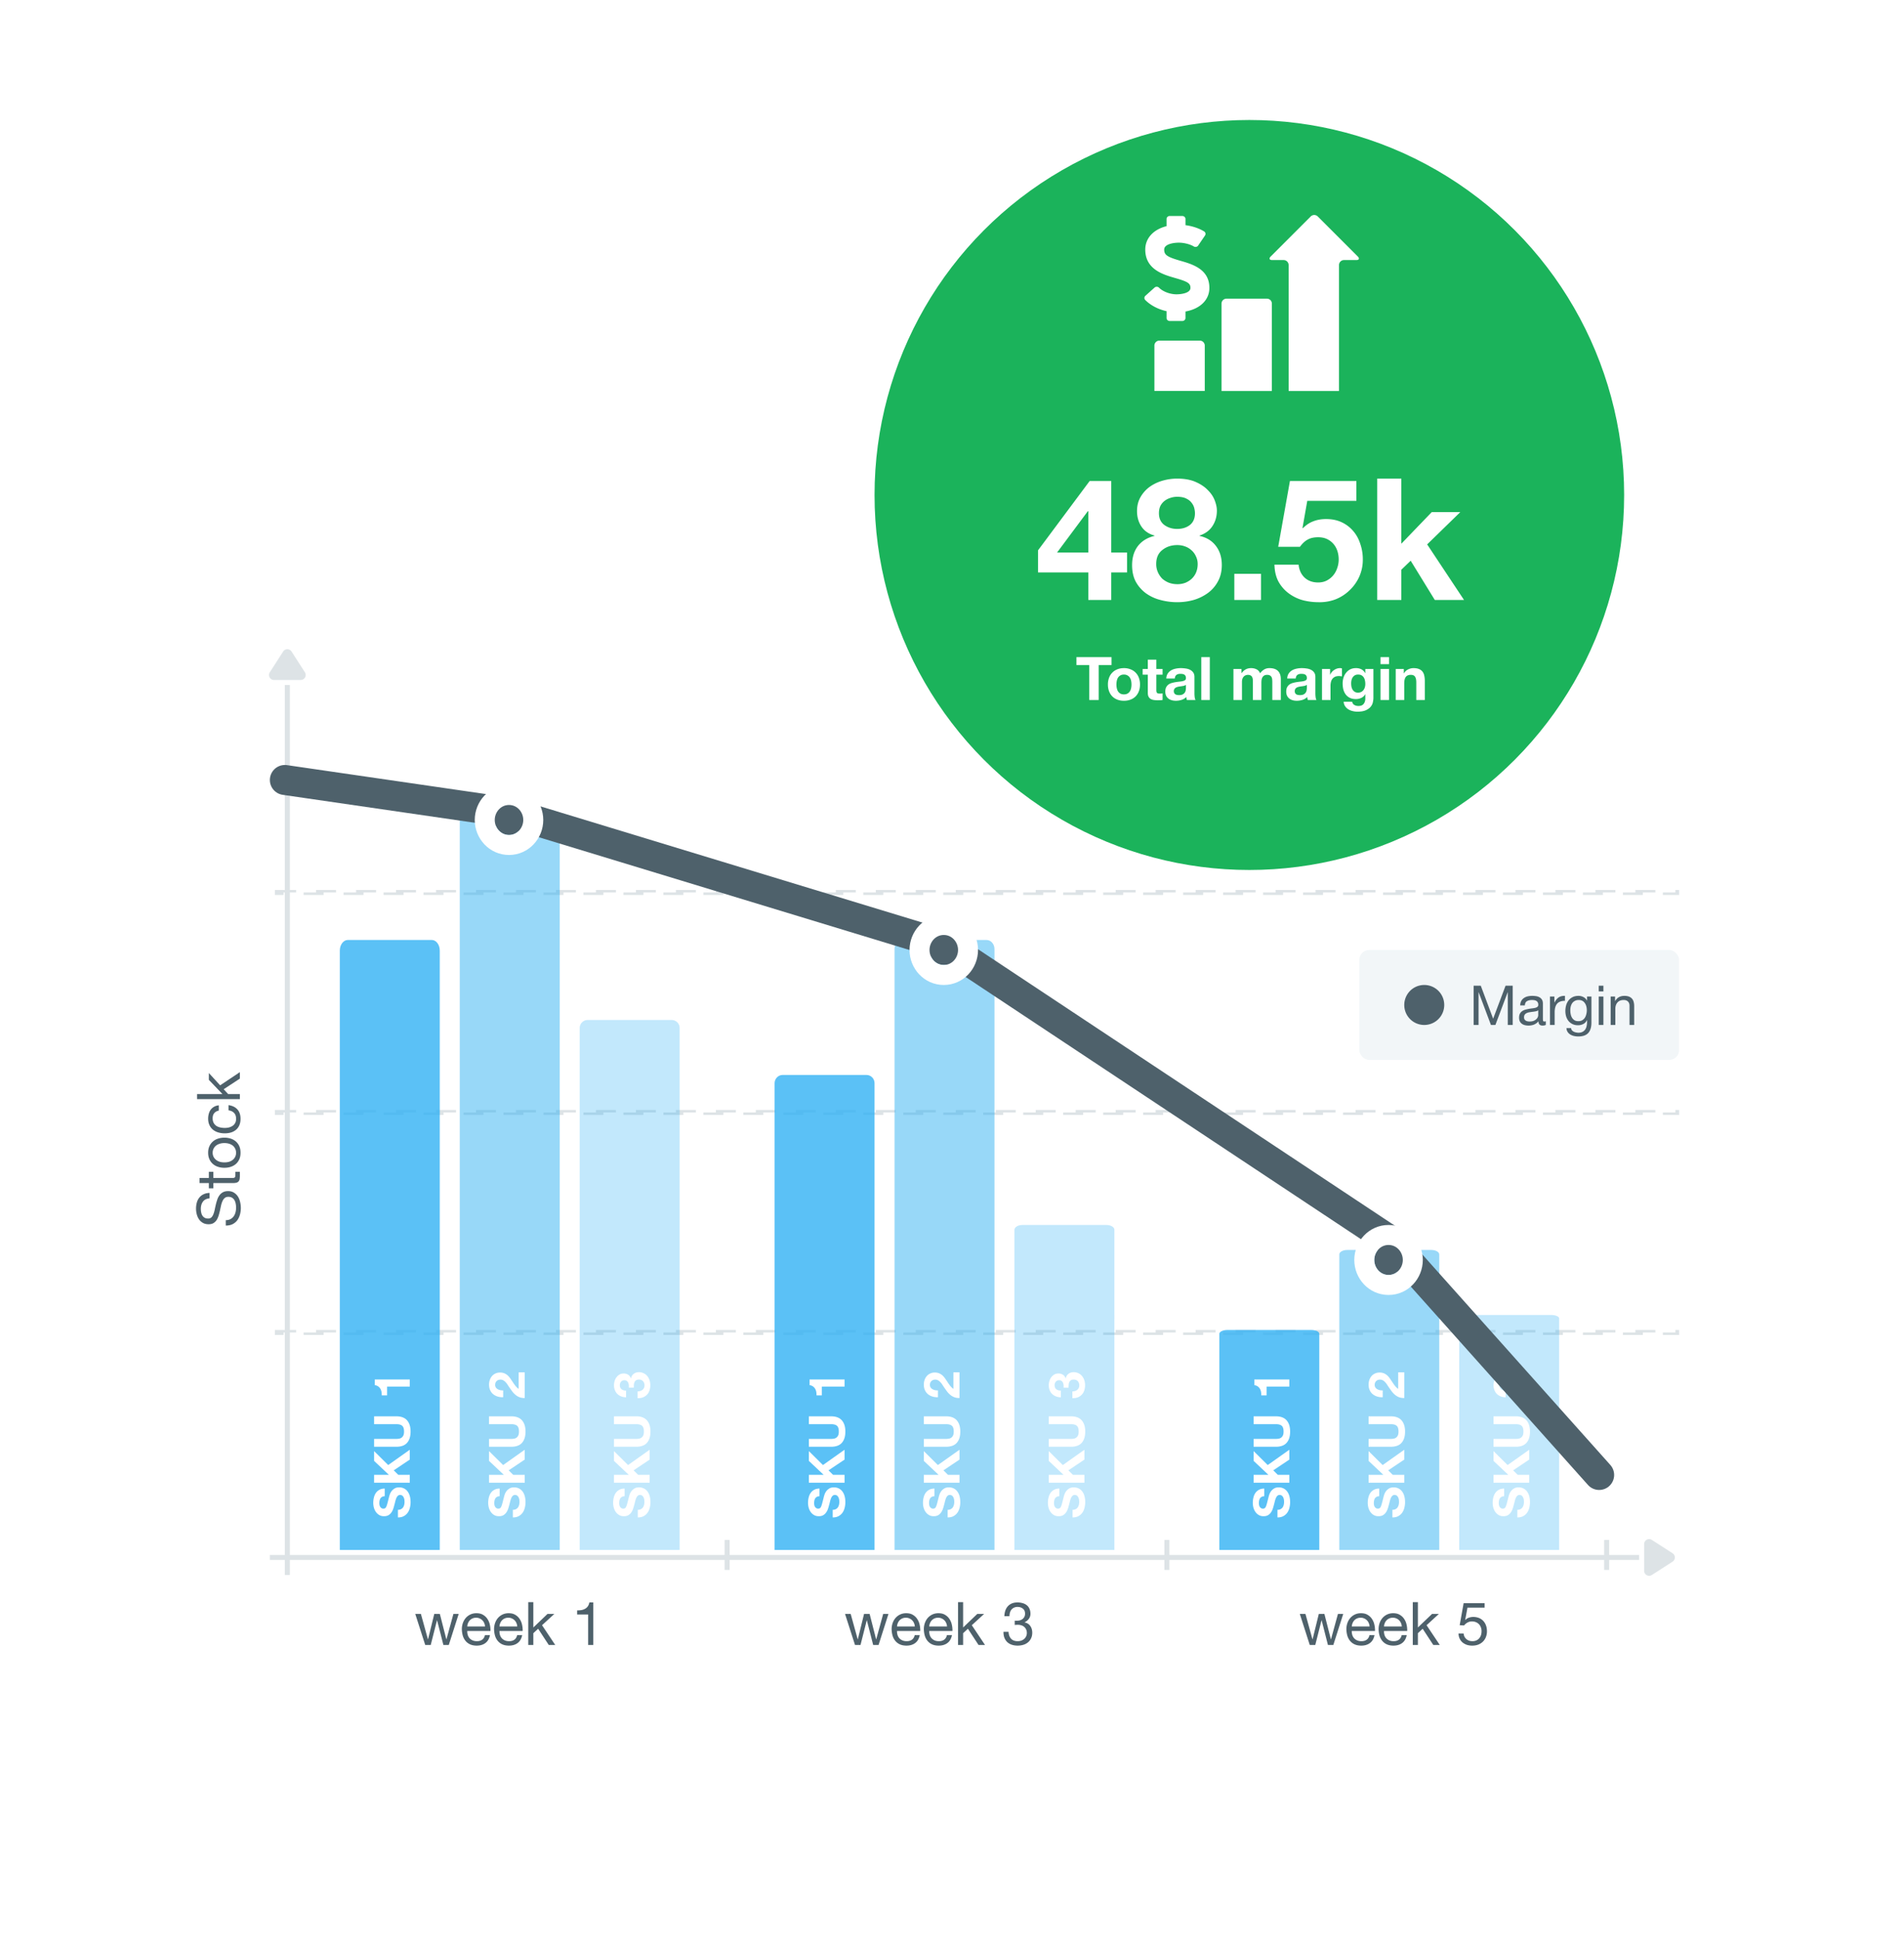 <svg width="381" height="388" fill="none" xmlns="http://www.w3.org/2000/svg"><g filter="url(#filter0_d)"><rect x="27" y="107" width="327" height="245" rx="4" fill="#fff"/></g><rect x="272" y="190" width="64" height="22" rx="2" fill="#F2F6F8"/><path d="M285 205a4 4 0 100-8 4 4 0 000 8zm9.88-7.854V205h.99v-6.534h.022l2.453 6.534h.891l2.453-6.534h.022V205h.99v-7.854h-1.43l-2.486 6.6-2.475-6.6h-1.43zm14.444 7.832c-.161.095-.385.143-.671.143-.242 0-.436-.066-.583-.198-.139-.139-.209-.363-.209-.671a2.274 2.274 0 01-.902.671 2.991 2.991 0 01-1.1.198c-.257 0-.502-.029-.737-.088a1.71 1.71 0 01-.594-.275 1.385 1.385 0 01-.407-.484 1.743 1.743 0 01-.143-.737c0-.323.055-.587.165-.792.11-.205.253-.37.429-.495.183-.132.389-.231.616-.297.235-.066.473-.121.715-.165.257-.051.499-.088.726-.11.235-.029.44-.066.616-.11.176-.051.315-.121.418-.209.103-.095.154-.231.154-.407 0-.205-.04-.37-.121-.495a.736.736 0 00-.297-.286 1.154 1.154 0 00-.407-.132 2.962 2.962 0 00-.44-.033c-.396 0-.726.077-.99.231-.264.147-.407.429-.429.847h-.935c.015-.352.088-.649.22-.891s.308-.436.528-.583c.22-.154.469-.264.748-.33a4.05 4.05 0 01.913-.099c.257 0 .51.018.759.055.257.037.488.114.693.231.205.11.37.268.495.473.125.205.187.473.187.803v2.926c0 .22.011.381.033.484.029.103.117.154.264.154a.915.915 0 00.286-.055v.726zm-1.518-2.915a1.216 1.216 0 01-.462.198c-.191.037-.392.07-.605.099a9.725 9.725 0 00-.627.088 2.176 2.176 0 00-.572.154 1.06 1.06 0 00-.418.319c-.103.132-.154.315-.154.55 0 .154.029.286.088.396a.887.887 0 00.242.253c.103.066.22.114.352.143.132.029.271.044.418.044.308 0 .572-.04.792-.121.22-.088.4-.194.539-.319.139-.132.242-.271.308-.418.066-.154.099-.297.099-.429v-.957zm2.355-2.75V205h.935v-2.53c0-.367.037-.689.11-.968.074-.286.191-.528.352-.726.162-.198.374-.348.638-.451.264-.103.583-.154.957-.154v-.99c-.506-.015-.924.088-1.254.308-.33.22-.608.561-.836 1.023h-.022v-1.199h-.88zm8.291 5.203v-5.203h-.88v.814h-.011a1.639 1.639 0 00-.704-.704 2.066 2.066 0 00-.99-.242c-.492 0-.906.095-1.243.286a2.327 2.327 0 00-.814.715 2.764 2.764 0 00-.44.968 4.256 4.256 0 00-.132 1.034c0 .389.051.759.154 1.111.11.345.271.649.484.913.212.257.476.462.792.616.315.154.685.231 1.111.231.366 0 .711-.081 1.034-.242.33-.169.575-.429.737-.781h.022v.374c0 .315-.033.605-.099.869a1.711 1.711 0 01-.297.671c-.14.191-.316.337-.528.44-.213.11-.473.165-.781.165-.154 0-.316-.018-.484-.055a1.694 1.694 0 01-.473-.154 1.237 1.237 0 01-.363-.286.702.702 0 01-.154-.429h-.935c.014.308.095.568.242.781.146.213.33.385.55.517.227.132.476.227.748.286.278.059.55.088.814.088.909 0 1.576-.231 2.002-.693.425-.462.638-1.159.638-2.09zm-2.618-.275c-.308 0-.565-.062-.77-.187a1.544 1.544 0 01-.495-.506 2.24 2.24 0 01-.264-.704 3.867 3.867 0 01-.077-.77c0-.271.029-.532.088-.781.066-.249.165-.469.297-.66.139-.191.315-.341.528-.451.212-.117.469-.176.77-.176.293 0 .542.059.748.176.205.117.37.275.495.473.132.191.227.407.286.649a3.154 3.154 0 01-.011 1.529 2.295 2.295 0 01-.286.715 1.59 1.59 0 01-.528.506c-.213.125-.473.187-.781.187zm5.018-5.951v-1.144h-.935v1.144h.935zm-.935 1.023V205h.935v-5.687h-.935zm2.384 0V205h.935v-3.212c0-.257.033-.491.099-.704.073-.22.179-.411.319-.572.139-.161.311-.286.517-.374.212-.088.462-.132.748-.132.359 0 .641.103.847.308.205.205.308.484.308.836V205h.935v-3.74c0-.308-.033-.587-.099-.836a1.542 1.542 0 00-.319-.66 1.546 1.546 0 00-.605-.429c-.25-.103-.561-.154-.935-.154-.844 0-1.46.345-1.848 1.034h-.022v-.902h-.88zM41.94 239.67v-1.08c-.472.016-.876.108-1.212.276-.344.16-.628.384-.852.672-.224.28-.388.608-.492.984a4.578 4.578 0 00-.156 1.224c0 .392.052.776.156 1.152.096.368.248.7.456.996.2.288.46.52.78.696.312.176.684.264 1.116.264.392 0 .72-.076.984-.228.256-.16.468-.368.636-.624.16-.264.292-.56.396-.888.096-.328.184-.66.264-.996.072-.344.144-.68.216-1.008.072-.328.168-.62.288-.876.112-.264.26-.472.444-.624.184-.16.424-.24.72-.24.312 0 .568.064.768.192.2.128.36.296.48.504.112.208.192.444.24.708.048.256.072.512.072.768 0 .32-.04.632-.12.936-.08.304-.204.572-.372.804-.168.224-.38.408-.636.552a2.019 2.019 0 01-.936.204v1.08c.52 0 .972-.092 1.356-.276.376-.192.688-.448.936-.768.24-.328.42-.704.54-1.128a5.09 5.09 0 00.036-2.544c-.088-.4-.232-.76-.432-1.08a2.54 2.54 0 00-.792-.78c-.328-.208-.72-.312-1.176-.312-.424 0-.776.08-1.056.24-.28.152-.512.36-.696.624a3.088 3.088 0 00-.432.876c-.112.328-.208.664-.288 1.008-.08.336-.152.668-.216.996-.072.328-.16.624-.264.888a1.858 1.858 0 01-.396.624c-.168.152-.384.228-.648.228-.28 0-.512-.052-.696-.156a1.315 1.315 0 01-.456-.432 1.95 1.95 0 01-.24-.624 3.485 3.485 0 01-.072-.708c0-.592.14-1.076.42-1.452.272-.384.716-.608 1.332-.672zm-.144-4.073h-1.86v1.02h1.86v1.056h.9v-1.056h3.948c.288 0 .52-.028.696-.084a.869.869 0 00.408-.252c.096-.12.164-.272.204-.456.032-.192.048-.42.048-.684v-.78h-.9v.468c0 .16-.004.292-.012.396a.544.544 0 01-.084.228.326.326 0 01-.168.12 1.38 1.38 0 01-.288.024h-3.852v-1.236h-.9v1.236zm3.108-3.113c-.376 0-.708-.048-.996-.144a2.23 2.23 0 01-.744-.42c-.2-.176-.352-.38-.456-.612a1.881 1.881 0 010-1.5c.104-.24.256-.448.456-.624s.448-.312.744-.408c.288-.104.62-.156.996-.156s.712.052 1.008.156c.288.096.532.232.732.408.192.176.34.384.444.624a1.881 1.881 0 010 1.5 1.85 1.85 0 01-.444.612c-.2.176-.444.316-.732.42a3.262 3.262 0 01-1.008.144zm0 1.08c.456 0 .88-.064 1.272-.192s.736-.32 1.032-.576a2.75 2.75 0 00.684-.948c.16-.376.24-.808.24-1.296 0-.496-.08-.928-.24-1.296a2.75 2.75 0 00-.684-.948 2.966 2.966 0 00-1.032-.576 4.075 4.075 0 00-1.272-.192c-.456 0-.88.064-1.272.192-.4.128-.744.32-1.032.576a2.679 2.679 0 00-.696.948c-.168.368-.252.8-.252 1.296 0 .488.084.92.252 1.296.168.376.4.692.696.948.288.256.632.448 1.032.576.392.128.816.192 1.272.192zm-1.116-11.439v-1.056c-.368.04-.684.136-.948.288a2.077 2.077 0 00-.672.588 2.263 2.263 0 00-.384.816 3.525 3.525 0 00-.132.984c0 .488.088.916.264 1.284.168.368.404.676.708.924.296.24.648.42 1.056.54.4.12.832.18 1.296.18.464 0 .892-.06 1.284-.18a2.94 2.94 0 00.996-.552c.28-.248.496-.552.648-.912.152-.368.228-.788.228-1.26 0-.792-.208-1.416-.624-1.872-.416-.464-1.008-.752-1.776-.864v1.044c.48.064.852.24 1.116.528.264.28.396.672.396 1.176 0 .32-.064.596-.192.828-.128.232-.296.42-.504.564-.216.144-.46.252-.732.324a3.655 3.655 0 01-.84.096c-.312 0-.612-.032-.9-.096a2.345 2.345 0 01-.78-.312 1.7 1.7 0 01-.54-.6c-.136-.248-.204-.556-.204-.924 0-.432.108-.776.324-1.032.216-.256.52-.424.912-.504zm-4.356-2.293H48v-1.02h-2.352l-.888-.96 3.24-2.124v-1.296l-3.948 2.64-2.256-2.46v1.368l2.712 2.832h-5.076v1.02z" fill="#4E616B"/><path fill="#DDE3E6" d="M54 311h274v1H54z"/><path stroke="#DDE3E6" stroke-width=".5" stroke-dasharray="4 4" d="M55.25 266.25h280.5v.5H55.25zm0-44h280.5v.5H55.25zm0-44h280.5v.5H55.25z"/><path d="M57 137h1v178h-1V137zm88 171h1v6h-1zm176 0h1v6h-1zm-88 0h1v6h-1z" fill="#DDE3E6"/><path d="M89.805 329l1.98-6.204h-1.056l-1.392 5.076h-.024l-1.296-5.076H86.9l-1.248 5.076h-.024l-1.404-5.076h-1.128L85.089 329h1.104l1.248-4.932h.024l1.26 4.932h1.08zm7.257-3.696h-3.564c.016-.24.068-.464.156-.672a1.79 1.79 0 01.36-.564c.152-.16.332-.284.54-.372.216-.096.456-.144.72-.144.256 0 .488.048.696.144.216.088.4.212.552.372.16.152.284.336.372.552.096.216.152.444.168.684zm.984 1.728h-1.008c-.088.408-.272.712-.552.912-.272.2-.624.3-1.056.3-.336 0-.628-.056-.876-.168a1.752 1.752 0 01-.612-.444 1.818 1.818 0 01-.348-.648 2.515 2.515 0 01-.096-.78h4.644a4.76 4.76 0 00-.108-1.188 3.28 3.28 0 00-.456-1.152 2.587 2.587 0 00-.876-.864c-.36-.232-.816-.348-1.368-.348-.424 0-.816.08-1.176.24-.352.16-.66.384-.924.672a3.154 3.154 0 00-.6 1.02 3.733 3.733 0 00-.216 1.296c.016.472.084.908.204 1.308.128.4.316.744.564 1.032.248.288.552.512.912.672.368.16.8.24 1.296.24.704 0 1.288-.176 1.752-.528.464-.352.764-.876.9-1.572zm5.462-1.728h-3.564c.016-.24.068-.464.156-.672a1.79 1.79 0 01.36-.564c.152-.16.332-.284.54-.372.216-.096.456-.144.72-.144.256 0 .488.048.696.144.216.088.4.212.552.372.16.152.284.336.372.552.096.216.152.444.168.684zm.984 1.728h-1.008c-.088.408-.272.712-.552.912-.272.2-.624.3-1.056.3-.336 0-.628-.056-.876-.168a1.752 1.752 0 01-.612-.444 1.818 1.818 0 01-.348-.648 2.504 2.504 0 01-.096-.78h4.644a4.76 4.76 0 00-.108-1.188 3.28 3.28 0 00-.456-1.152 2.587 2.587 0 00-.876-.864c-.36-.232-.816-.348-1.368-.348-.424 0-.816.08-1.176.24-.352.16-.66.384-.924.672a3.154 3.154 0 00-.6 1.02 3.733 3.733 0 00-.216 1.296c.016.472.084.908.204 1.308.128.4.316.744.564 1.032.248.288.552.512.912.672.368.16.8.24 1.296.24.704 0 1.288-.176 1.752-.528.464-.352.764-.876.9-1.572zm1.213-6.6V329h1.02v-2.352l.96-.888 2.124 3.24h1.296l-2.64-3.948 2.46-2.256h-1.368l-2.832 2.712v-5.076h-1.02zM118.711 329v-8.508h-.78a1.87 1.87 0 01-.312.792c-.152.208-.34.372-.564.492-.216.12-.46.204-.732.252-.272.04-.552.06-.84.06v.816h2.208V329h1.02zm57.094 0l1.98-6.204h-1.056l-1.392 5.076h-.024l-1.296-5.076h-1.116l-1.248 5.076h-.024l-1.404-5.076h-1.128l1.992 6.204h1.104l1.248-4.932h.024l1.26 4.932h1.08zm7.257-3.696h-3.564c.016-.24.068-.464.156-.672a1.79 1.79 0 01.36-.564c.152-.16.332-.284.54-.372.216-.096.456-.144.72-.144.256 0 .488.048.696.144.216.088.4.212.552.372.16.152.284.336.372.552.096.216.152.444.168.684zm.984 1.728h-1.008c-.088.408-.272.712-.552.912-.272.2-.624.3-1.056.3-.336 0-.628-.056-.876-.168a1.752 1.752 0 01-.612-.444 1.818 1.818 0 01-.348-.648 2.515 2.515 0 01-.096-.78h4.644a4.76 4.76 0 00-.108-1.188 3.28 3.28 0 00-.456-1.152 2.587 2.587 0 00-.876-.864c-.36-.232-.816-.348-1.368-.348-.424 0-.816.08-1.176.24-.352.16-.66.384-.924.672a3.154 3.154 0 00-.6 1.02 3.733 3.733 0 00-.216 1.296c.016.472.084.908.204 1.308.128.4.316.744.564 1.032.248.288.552.512.912.672.368.16.8.24 1.296.24.704 0 1.288-.176 1.752-.528.464-.352.764-.876.9-1.572zm5.462-1.728h-3.564c.016-.24.068-.464.156-.672a1.79 1.79 0 01.36-.564c.152-.16.332-.284.54-.372.216-.096.456-.144.72-.144.256 0 .488.048.696.144.216.088.4.212.552.372.16.152.284.336.372.552.096.216.152.444.168.684zm.984 1.728h-1.008c-.088.408-.272.712-.552.912-.272.2-.624.3-1.056.3-.336 0-.628-.056-.876-.168a1.752 1.752 0 01-.612-.444 1.818 1.818 0 01-.348-.648 2.515 2.515 0 01-.096-.78h4.644a4.76 4.76 0 00-.108-1.188 3.28 3.28 0 00-.456-1.152 2.587 2.587 0 00-.876-.864c-.36-.232-.816-.348-1.368-.348-.424 0-.816.08-1.176.24-.352.16-.66.384-.924.672a3.154 3.154 0 00-.6 1.02 3.733 3.733 0 00-.216 1.296c.016.472.084.908.204 1.308.128.4.316.744.564 1.032.248.288.552.512.912.672.368.16.8.24 1.296.24.704 0 1.288-.176 1.752-.528.464-.352.764-.876.9-1.572zm1.213-6.6V329h1.02v-2.352l.96-.888 2.124 3.24h1.296l-2.64-3.948 2.46-2.256h-1.368l-2.832 2.712v-5.076h-1.02zm11.35 3.708v.864a4.94 4.94 0 01.612-.036c.256 0 .492.036.708.108.224.064.416.168.576.312.16.136.288.308.384.516.096.2.144.432.144.696 0 .256-.052.488-.156.696-.096.2-.228.372-.396.516a1.988 1.988 0 01-.588.324 2.3 2.3 0 01-.708.108c-.584 0-1.028-.172-1.332-.516-.304-.352-.464-.804-.48-1.356h-1.02c-.008.44.052.832.18 1.176.136.344.328.636.576.876.248.232.548.408.9.528.352.12.744.18 1.176.18.4 0 .776-.052 1.128-.156a2.75 2.75 0 00.936-.492c.264-.216.472-.484.624-.804.16-.328.24-.704.24-1.128 0-.512-.128-.956-.384-1.332-.248-.376-.632-.62-1.152-.732v-.024c.336-.152.616-.376.84-.672.224-.296.336-.636.336-1.02 0-.392-.068-.732-.204-1.02a1.84 1.84 0 00-.54-.708 2.293 2.293 0 00-.828-.408 3.454 3.454 0 00-1.02-.144c-.424 0-.8.068-1.128.204-.32.136-.588.324-.804.564-.216.24-.384.528-.504.864a4.016 4.016 0 00-.192 1.116h1.02c0-.248.032-.484.096-.708.064-.224.16-.42.288-.588.136-.168.304-.3.504-.396a1.59 1.59 0 01.72-.156c.432 0 .792.116 1.08.348.288.224.432.564.432 1.02 0 .224-.044.424-.132.6a1.298 1.298 0 01-.36.444c-.144.112-.316.2-.516.264a2.176 2.176 0 01-.612.084h-.336a.556.556 0 01-.108-.012zm63.75 4.86l1.98-6.204h-1.056l-1.392 5.076h-.024l-1.296-5.076h-1.116l-1.248 5.076h-.024l-1.404-5.076h-1.128l1.992 6.204h1.104l1.248-4.932h.024l1.26 4.932h1.08zm7.257-3.696h-3.564c.016-.24.068-.464.156-.672a1.79 1.79 0 01.36-.564c.152-.16.332-.284.54-.372.216-.096.456-.144.72-.144.256 0 .488.048.696.144.216.088.4.212.552.372.16.152.284.336.372.552.096.216.152.444.168.684zm.984 1.728h-1.008c-.088.408-.272.712-.552.912-.272.2-.624.3-1.056.3-.336 0-.628-.056-.876-.168a1.752 1.752 0 01-.612-.444 1.818 1.818 0 01-.348-.648 2.515 2.515 0 01-.096-.78h4.644a4.76 4.76 0 00-.108-1.188 3.28 3.28 0 00-.456-1.152 2.587 2.587 0 00-.876-.864c-.36-.232-.816-.348-1.368-.348-.424 0-.816.08-1.176.24-.352.16-.66.384-.924.672a3.154 3.154 0 00-.6 1.02 3.733 3.733 0 00-.216 1.296c.016.472.084.908.204 1.308.128.4.316.744.564 1.032.248.288.552.512.912.672.368.16.8.24 1.296.24.704 0 1.288-.176 1.752-.528.464-.352.764-.876.9-1.572zm5.462-1.728h-3.564c.016-.24.068-.464.156-.672a1.79 1.79 0 01.36-.564c.152-.16.332-.284.54-.372.216-.096.456-.144.72-.144.256 0 .488.048.696.144.216.088.4.212.552.372.16.152.284.336.372.552.096.216.152.444.168.684zm.984 1.728h-1.008c-.088.408-.272.712-.552.912-.272.2-.624.3-1.056.3-.336 0-.628-.056-.876-.168a1.752 1.752 0 01-.612-.444 1.818 1.818 0 01-.348-.648 2.515 2.515 0 01-.096-.78h4.644a4.76 4.76 0 00-.108-1.188 3.28 3.28 0 00-.456-1.152 2.587 2.587 0 00-.876-.864c-.36-.232-.816-.348-1.368-.348-.424 0-.816.08-1.176.24-.352.16-.66.384-.924.672a3.154 3.154 0 00-.6 1.02 3.733 3.733 0 00-.216 1.296c.016.472.084.908.204 1.308.128.4.316.744.564 1.032.248.288.552.512.912.672.368.16.8.24 1.296.24.704 0 1.288-.176 1.752-.528.464-.352.764-.876.9-1.572zm1.213-6.6V329h1.02v-2.352l.96-.888 2.124 3.24h1.296l-2.64-3.948 2.46-2.256h-1.368l-2.832 2.712v-5.076h-1.02zm14.374 1.104v-.9h-4.2l-.792 4.416.876.048c.2-.24.428-.432.684-.576a1.77 1.77 0 01.9-.228c.288 0 .548.048.78.144.24.096.444.232.612.408.168.168.296.372.384.612.096.232.144.488.144.768 0 .336-.048.632-.144.888a1.774 1.774 0 01-.396.624c-.16.168-.352.296-.576.384-.216.08-.444.12-.684.12-.256 0-.492-.036-.708-.108a1.894 1.894 0 01-.552-.324 1.856 1.856 0 01-.372-.492 1.77 1.77 0 01-.156-.612h-1.02c.008.384.084.728.228 1.032.144.304.34.56.588.768.248.2.532.356.852.468.328.104.676.156 1.044.156.496 0 .928-.076 1.296-.228a2.73 2.73 0 00.936-.636 2.56 2.56 0 00.552-.9c.128-.344.192-.696.192-1.056 0-.488-.072-.912-.216-1.272a2.53 2.53 0 00-.588-.912 2.332 2.332 0 00-.876-.552 3.151 3.151 0 00-1.068-.18c-.288 0-.58.052-.876.156a1.598 1.598 0 00-.708.456l-.024-.024.456-2.448h3.432z" fill="#4E616B"/><path opacity=".5" d="M92 164.206c0-1.218.716-2.206 1.6-2.206h16.8c.884 0 1.6.988 1.6 2.206V310H92V164.206zm87 25.613c0-1.005.716-1.819 1.6-1.819h16.8c.884 0 1.6.814 1.6 1.819V310h-20V189.819zm89 61.075c0-.494.716-.894 1.6-.894h16.8c.884 0 1.6.4 1.6.894V310h-20v-59.106z" fill="#32B2F3"/><path opacity=".3" d="M116 205.58c0-.872.716-1.58 1.6-1.58h16.8c.884 0 1.6.708 1.6 1.58V310h-20V205.58zm87 40.389c0-.535.716-.969 1.6-.969h16.8c.884 0 1.6.434 1.6.969V310h-20v-64.031zm89 17.732c0-.387.716-.701 1.6-.701h16.8c.884 0 1.6.314 1.6.701V310h-20v-46.299z" fill="#32B2F3"/><path opacity=".8" d="M68 190.126c0-1.174.716-2.126 1.6-2.126h16.8c.884 0 1.6.952 1.6 2.126V310H68V190.126zm87 26.529c0-.914.716-1.655 1.6-1.655h16.8c.884 0 1.6.741 1.6 1.655V310h-20v-93.345zm89 50.112c0-.424.716-.767 1.6-.767h16.8c.884 0 1.6.343 1.6.767V310h-20v-43.233z" fill="#32B2F3"/><path d="M79.63 301.971v1.52c.44.007.82-.073 1.14-.24.32-.166.583-.39.79-.67.207-.286.357-.613.45-.98.1-.373.15-.756.15-1.15 0-.486-.057-.913-.17-1.28a2.715 2.715 0 00-.47-.93 2.006 2.006 0 00-.73-.57 2.192 2.192 0 00-.91-.19c-.4 0-.727.087-.98.26-.26.167-.467.367-.62.6a2.55 2.55 0 00-.33.71 5.774 5.774 0 00-.15.55c-.113.447-.207.81-.28 1.09-.073.274-.147.49-.22.65-.073.154-.153.257-.24.31a.636.636 0 01-.34.08.669.669 0 01-.38-.1.884.884 0 01-.25-.25 1.062 1.062 0 01-.14-.35 1.83 1.83 0 01-.04-.38c0-.193.017-.37.05-.53a1.29 1.29 0 01.17-.44.856.856 0 01.33-.3c.14-.08.317-.126.53-.14v-1.52c-.413 0-.763.08-1.05.24a2.004 2.004 0 00-.72.63c-.187.267-.32.574-.4.92-.087.34-.13.697-.13 1.07 0 .32.043.64.13.96.087.32.22.607.4.86.18.254.407.46.68.62.267.154.583.23.95.23.327 0 .607-.06.84-.18a1.83 1.83 0 00.57-.49c.153-.2.28-.426.38-.68a7.52 7.52 0 00.24-.78c.073-.26.14-.516.2-.77.06-.253.13-.48.21-.68.08-.2.18-.36.3-.48a.62.62 0 01.47-.19c.18 0 .33.047.45.14.113.094.203.21.27.35.067.14.113.29.14.45.02.16.03.31.03.45 0 .207-.023.407-.07.6-.053.194-.13.364-.23.51-.107.14-.243.254-.41.34-.167.087-.37.13-.61.13zm-4.77-5.424H82v-1.57h-2.3l-.91-.9 3.21-2.15v-1.97l-4.32 3.06-2.82-2.79v1.96l2.96 2.79h-2.96v1.57zm4.44-13.276h-4.44v1.57h4.44c.533 0 .927.106 1.18.32.247.213.37.6.37 1.16 0 .32-.043.576-.13.77a1.24 1.24 0 01-.35.44 1.213 1.213 0 01-.5.21c-.187.033-.377.05-.57.05h-4.44v1.57h4.44c.973 0 1.693-.264 2.16-.79.467-.534.7-1.284.7-2.25 0-.954-.233-1.7-.7-2.24-.473-.54-1.193-.81-2.16-.81zm2.7-7.366h-7v1.13c.267.04.49.124.67.25.18.127.327.284.44.47.107.18.183.387.23.62.04.227.057.464.05.71h1.07v-1.76H82v-1.42zm84.63 26.066v1.52c.44.007.82-.073 1.14-.24.32-.166.583-.39.79-.67.207-.286.357-.613.45-.98.1-.373.15-.756.15-1.15 0-.486-.057-.913-.17-1.28a2.71 2.71 0 00-.47-.93 2.009 2.009 0 00-.73-.57 2.191 2.191 0 00-.91-.19c-.4 0-.727.087-.98.26-.26.167-.467.367-.62.6a2.55 2.55 0 00-.33.71 5.962 5.962 0 00-.15.55c-.113.447-.207.81-.28 1.09-.073.274-.147.49-.22.65-.073.154-.153.257-.24.31a.636.636 0 01-.34.08.67.67 0 01-.38-.1.888.888 0 01-.25-.25 1.062 1.062 0 01-.14-.35 1.81 1.81 0 01-.04-.38c0-.193.017-.37.05-.53a1.29 1.29 0 01.17-.44.856.856 0 01.33-.3c.14-.08.317-.126.53-.14v-1.52c-.413 0-.763.08-1.05.24a2.009 2.009 0 00-.72.63c-.187.267-.32.574-.4.92-.087.34-.13.697-.13 1.07 0 .32.043.64.13.96.087.32.22.607.4.86.18.254.407.46.68.62.267.154.583.23.95.23.327 0 .607-.06.84-.18.227-.126.417-.29.57-.49.153-.2.28-.426.38-.68.093-.253.173-.513.24-.78.073-.26.14-.516.2-.77.06-.253.13-.48.21-.68.08-.2.18-.36.3-.48a.62.62 0 01.47-.19c.18 0 .33.047.45.14.113.094.203.21.27.35.067.14.113.29.14.45.02.16.03.31.03.45 0 .207-.023.407-.07.6-.053.194-.13.364-.23.51-.107.14-.243.254-.41.34-.167.087-.37.13-.61.13zm-4.77-5.424H169v-1.57h-2.3l-.91-.9 3.21-2.15v-1.97l-4.32 3.06-2.82-2.79v1.96l2.96 2.79h-2.96v1.57zm4.44-13.276h-4.44v1.57h4.44c.533 0 .927.106 1.18.32.247.213.37.6.37 1.16 0 .32-.043.576-.13.77a1.24 1.24 0 01-.35.44 1.213 1.213 0 01-.5.21c-.187.033-.377.05-.57.05h-4.44v1.57h4.44c.973 0 1.693-.264 2.16-.79.467-.534.7-1.284.7-2.25 0-.954-.233-1.7-.7-2.24-.473-.54-1.193-.81-2.16-.81zm2.7-7.366h-7v1.13c.267.04.49.124.67.25.18.127.327.284.44.47.107.18.183.387.23.62.04.227.057.464.05.71h1.07v-1.76H169v-1.42zm86.63 26.066v1.52c.44.007.82-.073 1.14-.24.32-.166.583-.39.79-.67.207-.286.357-.613.45-.98.1-.373.15-.756.15-1.15 0-.486-.057-.913-.17-1.28a2.71 2.71 0 00-.47-.93 2.009 2.009 0 00-.73-.57 2.191 2.191 0 00-.91-.19c-.4 0-.727.087-.98.26-.26.167-.467.367-.62.6a2.55 2.55 0 00-.33.71 5.962 5.962 0 00-.15.55c-.113.447-.207.81-.28 1.09-.073.274-.147.49-.22.65-.073.154-.153.257-.24.31a.636.636 0 01-.34.08.67.67 0 01-.38-.1.888.888 0 01-.25-.25 1.062 1.062 0 01-.14-.35 1.81 1.81 0 01-.04-.38c0-.193.017-.37.05-.53a1.29 1.29 0 01.17-.44.856.856 0 01.33-.3c.14-.08.317-.126.53-.14v-1.52c-.413 0-.763.08-1.05.24a2.009 2.009 0 00-.72.63c-.187.267-.32.574-.4.92-.087.34-.13.697-.13 1.07 0 .32.043.64.13.96.087.32.22.607.4.86.18.254.407.46.68.62.267.154.583.23.95.23.327 0 .607-.06.84-.18.227-.126.417-.29.57-.49.153-.2.28-.426.38-.68.093-.253.173-.513.24-.78.073-.26.14-.516.2-.77.06-.253.13-.48.21-.68.08-.2.18-.36.3-.48a.62.62 0 01.47-.19c.18 0 .33.047.45.14.113.094.203.21.27.35.067.14.113.29.14.45.02.16.03.31.03.45 0 .207-.023.407-.07.6-.053.194-.13.364-.23.51-.107.14-.243.254-.41.34-.167.087-.37.13-.61.13zm-4.77-5.424H258v-1.57h-2.3l-.91-.9 3.21-2.15v-1.97l-4.32 3.06-2.82-2.79v1.96l2.96 2.79h-2.96v1.57zm4.44-13.276h-4.44v1.57h4.44c.533 0 .927.106 1.18.32.247.213.37.6.37 1.16 0 .32-.043.576-.13.77a1.24 1.24 0 01-.35.44 1.213 1.213 0 01-.5.21c-.187.033-.377.05-.57.05h-4.44v1.57h4.44c.973 0 1.693-.264 2.16-.79.467-.534.7-1.284.7-2.25 0-.954-.233-1.7-.7-2.24-.473-.54-1.193-.81-2.16-.81zm2.7-7.366h-7v1.13c.267.04.49.124.67.25.18.127.327.284.44.47.107.18.183.387.23.62.04.227.057.464.05.71h1.07v-1.76H258v-1.42zm-155.37 26.066v1.52c.44.007.82-.073 1.14-.24.32-.166.583-.39.79-.67.207-.286.357-.613.45-.98.1-.373.15-.756.15-1.15 0-.486-.057-.913-.17-1.28a2.71 2.71 0 00-.47-.93 2.009 2.009 0 00-.73-.57 2.191 2.191 0 00-.91-.19c-.4 0-.727.087-.98.26-.26.167-.467.367-.62.6a2.55 2.55 0 00-.33.71 5.962 5.962 0 00-.15.55c-.113.447-.207.81-.28 1.09-.073.274-.147.49-.22.65-.073.154-.153.257-.24.31a.636.636 0 01-.34.08.669.669 0 01-.38-.1.884.884 0 01-.25-.25 1.062 1.062 0 01-.14-.35 1.83 1.83 0 01-.04-.38c0-.193.017-.37.05-.53a1.29 1.29 0 01.17-.44.856.856 0 01.33-.3c.14-.08.317-.126.53-.14v-1.52c-.413 0-.763.08-1.05.24a2.004 2.004 0 00-.72.63c-.187.267-.32.574-.4.92-.087.34-.13.697-.13 1.07 0 .32.043.64.13.96.087.32.22.607.4.86.18.254.407.46.68.62.267.154.583.23.95.23.327 0 .607-.06.84-.18.227-.126.417-.29.57-.49.153-.2.28-.426.38-.68.093-.253.173-.513.24-.78.073-.26.14-.516.2-.77.06-.253.13-.48.21-.68.08-.2.18-.36.3-.48a.62.62 0 01.47-.19c.18 0 .33.047.45.14.113.094.203.21.27.35.067.14.113.29.14.45.02.16.03.31.03.45 0 .207-.023.407-.07.6-.053.194-.13.364-.23.51-.107.14-.243.254-.41.34-.167.087-.37.13-.61.13zm-4.77-5.424H105v-1.57h-2.3l-.91-.9 3.21-2.15v-1.97l-4.32 3.06-2.82-2.79v1.96l2.96 2.79h-2.96v1.57zm4.44-13.276h-4.44v1.57h4.44c.533 0 .927.106 1.18.32.247.213.37.6.37 1.16 0 .32-.043.576-.13.77a1.24 1.24 0 01-.35.44 1.213 1.213 0 01-.5.21c-.187.033-.377.05-.57.05h-4.44v1.57h4.44c.973 0 1.693-.264 2.16-.79.467-.534.7-1.284.7-2.25 0-.954-.233-1.7-.7-2.24-.473-.54-1.193-.81-2.16-.81zm-1.61-3.816v-1.36c-.187 0-.373-.016-.56-.05a1.775 1.775 0 01-.52-.19c-.16-.086-.287-.2-.38-.34a.916.916 0 01-.15-.53c0-.306.097-.556.29-.75.187-.2.45-.3.79-.3.213 0 .403.05.57.15.167.094.317.214.45.36.133.14.257.297.37.47.107.174.213.337.32.49.207.3.41.587.61.86.2.267.42.5.66.7.233.2.5.36.8.48.3.114.653.17 1.06.17v-5.14h-1.22v3.31a3.15 3.15 0 01-.63-.6 8.198 8.198 0 01-.5-.7c-.16-.24-.32-.476-.48-.71a3.896 3.896 0 00-.53-.64 2.499 2.499 0 00-.68-.45 2.223 2.223 0 00-.91-.17c-.34 0-.647.067-.92.2-.273.127-.503.3-.69.52a2.35 2.35 0 00-.43.77c-.1.287-.15.59-.15.91 0 .42.073.794.22 1.12.14.32.34.587.6.8.253.214.553.374.9.48.34.107.71.154 1.11.14zm88.94 22.516v1.52c.44.007.82-.073 1.14-.24.32-.166.583-.39.79-.67.207-.286.357-.613.45-.98.1-.373.15-.756.15-1.15 0-.486-.057-.913-.17-1.28a2.71 2.71 0 00-.47-.93 2.009 2.009 0 00-.73-.57 2.191 2.191 0 00-.91-.19c-.4 0-.727.087-.98.26-.26.167-.467.367-.62.6a2.55 2.55 0 00-.33.71 5.962 5.962 0 00-.15.55c-.113.447-.207.81-.28 1.09-.073.274-.147.49-.22.65-.073.154-.153.257-.24.31a.636.636 0 01-.34.08.67.67 0 01-.38-.1.888.888 0 01-.25-.25 1.062 1.062 0 01-.14-.35 1.81 1.81 0 01-.04-.38c0-.193.017-.37.05-.53a1.29 1.29 0 01.17-.44.856.856 0 01.33-.3c.14-.08.317-.126.53-.14v-1.52c-.413 0-.763.08-1.05.24a2.009 2.009 0 00-.72.63c-.187.267-.32.574-.4.92-.087.34-.13.697-.13 1.07 0 .32.043.64.13.96.087.32.22.607.4.86.18.254.407.46.68.62.267.154.583.23.95.23.327 0 .607-.06.84-.18.227-.126.417-.29.57-.49.153-.2.28-.426.38-.68.093-.253.173-.513.24-.78.073-.26.14-.516.2-.77.06-.253.13-.48.21-.68.08-.2.18-.36.3-.48a.62.62 0 01.47-.19c.18 0 .33.047.45.14.113.094.203.21.27.35.067.14.113.29.14.45.02.16.03.31.03.45 0 .207-.023.407-.07.6-.053.194-.13.364-.23.51-.107.14-.243.254-.41.34-.167.087-.37.13-.61.13zm-4.77-5.424H192v-1.57h-2.3l-.91-.9 3.21-2.15v-1.97l-4.32 3.06-2.82-2.79v1.96l2.96 2.79h-2.96v1.57zm4.44-13.276h-4.44v1.57h4.44c.533 0 .927.106 1.18.32.247.213.37.6.37 1.16 0 .32-.043.576-.13.77a1.24 1.24 0 01-.35.44 1.213 1.213 0 01-.5.21c-.187.033-.377.05-.57.05h-4.44v1.57h4.44c.973 0 1.693-.264 2.16-.79.467-.534.7-1.284.7-2.25 0-.954-.233-1.7-.7-2.24-.473-.54-1.193-.81-2.16-.81zm-1.61-3.816v-1.36c-.187 0-.373-.016-.56-.05a1.775 1.775 0 01-.52-.19c-.16-.086-.287-.2-.38-.34a.916.916 0 01-.15-.53c0-.306.097-.556.29-.75.187-.2.45-.3.79-.3.213 0 .403.05.57.15.167.094.317.214.45.36.133.14.257.297.37.47.107.174.213.337.32.49.207.3.41.587.61.86.2.267.42.5.66.7.233.2.5.36.8.48.3.114.653.17 1.06.17v-5.14h-1.22v3.31a3.15 3.15 0 01-.63-.6 8.198 8.198 0 01-.5-.7c-.16-.24-.32-.476-.48-.71a3.896 3.896 0 00-.53-.64 2.499 2.499 0 00-.68-.45 2.223 2.223 0 00-.91-.17c-.34 0-.647.067-.92.2-.273.127-.503.3-.69.52-.187.22-.33.477-.43.77-.1.287-.15.59-.15.91 0 .42.073.794.22 1.12.14.32.34.587.6.8.253.214.553.374.9.48.34.107.71.154 1.11.14zm90.94 22.516v1.52c.44.007.82-.073 1.14-.24.32-.166.583-.39.79-.67.207-.286.357-.613.45-.98.1-.373.15-.756.15-1.15 0-.486-.057-.913-.17-1.28a2.71 2.71 0 00-.47-.93 2.009 2.009 0 00-.73-.57 2.191 2.191 0 00-.91-.19c-.4 0-.727.087-.98.26-.26.167-.467.367-.62.6a2.55 2.55 0 00-.33.71 5.962 5.962 0 00-.15.55c-.113.447-.207.81-.28 1.09-.073.274-.147.49-.22.65-.073.154-.153.257-.24.31a.636.636 0 01-.34.08.67.67 0 01-.38-.1.888.888 0 01-.25-.25 1.062 1.062 0 01-.14-.35 1.81 1.81 0 01-.04-.38c0-.193.017-.37.05-.53a1.29 1.29 0 01.17-.44.856.856 0 01.33-.3c.14-.08.317-.126.53-.14v-1.52c-.413 0-.763.08-1.05.24a2.009 2.009 0 00-.72.63c-.187.267-.32.574-.4.92-.087.34-.13.697-.13 1.07 0 .32.043.64.13.96.087.32.22.607.4.86.18.254.407.46.68.62.267.154.583.23.95.23.327 0 .607-.06.84-.18.227-.126.417-.29.57-.49.153-.2.28-.426.38-.68.093-.253.173-.513.24-.78.073-.26.14-.516.2-.77.06-.253.13-.48.21-.68.08-.2.18-.36.3-.48a.62.62 0 01.47-.19c.18 0 .33.047.45.14.113.094.203.21.27.35.067.14.113.29.14.45.02.16.03.31.03.45 0 .207-.023.407-.07.6-.053.194-.13.364-.23.51-.107.14-.243.254-.41.34-.167.087-.37.13-.61.13zm-4.77-5.424H281v-1.57h-2.3l-.91-.9 3.21-2.15v-1.97l-4.32 3.06-2.82-2.79v1.96l2.96 2.79h-2.96v1.57zm4.44-13.276h-4.44v1.57h4.44c.533 0 .927.106 1.18.32.247.213.37.6.37 1.16 0 .32-.043.576-.13.77a1.24 1.24 0 01-.35.44 1.213 1.213 0 01-.5.21c-.187.033-.377.05-.57.05h-4.44v1.57h4.44c.973 0 1.693-.264 2.16-.79.467-.534.7-1.284.7-2.25 0-.954-.233-1.7-.7-2.24-.473-.54-1.193-.81-2.16-.81zm-1.61-3.816v-1.36c-.187 0-.373-.016-.56-.05a1.775 1.775 0 01-.52-.19c-.16-.086-.287-.2-.38-.34a.916.916 0 01-.15-.53c0-.306.097-.556.29-.75.187-.2.45-.3.79-.3.213 0 .403.05.57.15.167.094.317.214.45.36.133.14.257.297.37.47.107.174.213.337.32.49.207.3.41.587.61.86.2.267.42.5.66.7.233.2.5.36.8.48.3.114.653.17 1.06.17v-5.14h-1.22v3.31a3.15 3.15 0 01-.63-.6 8.198 8.198 0 01-.5-.7c-.16-.24-.32-.476-.48-.71a3.896 3.896 0 00-.53-.64 2.499 2.499 0 00-.68-.45 2.223 2.223 0 00-.91-.17c-.34 0-.647.067-.92.2-.273.127-.503.3-.69.52-.187.22-.33.477-.43.77-.1.287-.15.59-.15.91 0 .42.073.794.22 1.12.14.32.34.587.6.8.253.214.553.374.9.48.34.107.71.154 1.11.14zm-149.06 22.516v1.52c.44.007.82-.073 1.14-.24.32-.166.583-.39.79-.67.207-.286.357-.613.45-.98.1-.373.15-.756.15-1.15 0-.486-.057-.913-.17-1.28a2.71 2.71 0 00-.47-.93 2.009 2.009 0 00-.73-.57 2.191 2.191 0 00-.91-.19c-.4 0-.727.087-.98.26-.26.167-.467.367-.62.6a2.55 2.55 0 00-.33.71 5.962 5.962 0 00-.15.55c-.113.447-.207.81-.28 1.09-.073.274-.147.49-.22.65-.073.154-.153.257-.24.31a.636.636 0 01-.34.08.67.67 0 01-.38-.1.888.888 0 01-.25-.25 1.062 1.062 0 01-.14-.35 1.81 1.81 0 01-.04-.38c0-.193.017-.37.05-.53a1.29 1.29 0 01.17-.44.856.856 0 01.33-.3c.14-.08.317-.126.53-.14v-1.52c-.413 0-.763.08-1.05.24a2.009 2.009 0 00-.72.63c-.187.267-.32.574-.4.92-.087.34-.13.697-.13 1.07 0 .32.043.64.13.96.087.32.22.607.4.86.18.254.407.46.68.62.267.154.583.23.95.23.327 0 .607-.06.84-.18.227-.126.417-.29.57-.49.153-.2.28-.426.38-.68.093-.253.173-.513.24-.78.073-.26.14-.516.2-.77.06-.253.13-.48.21-.68.08-.2.18-.36.3-.48a.62.62 0 01.47-.19c.18 0 .33.047.45.14.113.094.203.21.27.35.067.14.113.29.14.45.02.16.03.31.03.45 0 .207-.023.407-.07.6-.053.194-.13.364-.23.51-.107.14-.243.254-.41.34-.167.087-.37.13-.61.13zm-4.77-5.424H130v-1.57h-2.3l-.91-.9 3.21-2.15v-1.97l-4.32 3.06-2.82-2.79v1.96l2.96 2.79h-2.96v1.57zm4.44-13.276h-4.44v1.57h4.44c.533 0 .927.106 1.18.32.247.213.37.6.37 1.16 0 .32-.043.576-.13.77a1.24 1.24 0 01-.35.44 1.213 1.213 0 01-.5.21c-.187.033-.377.05-.57.05h-4.44v1.57h4.44c.973 0 1.693-.264 2.16-.79.467-.534.7-1.284.7-2.25 0-.954-.233-1.7-.7-2.24-.473-.54-1.193-.81-2.16-.81zm-1.47-5.726h1c0-.173.007-.353.02-.54.007-.193.043-.37.11-.53.06-.16.16-.29.3-.39.14-.106.343-.16.61-.16.34 0 .61.11.81.33.193.22.29.49.29.81 0 .207-.037.387-.11.54-.073.147-.17.27-.29.37-.127.1-.273.177-.44.23a2.021 2.021 0 01-.54.09v1.35c.407.007.767-.05 1.08-.17a2.29 2.29 0 00.8-.53c.213-.226.377-.5.49-.82a3.28 3.28 0 00.17-1.08c0-.34-.05-.666-.15-.98a2.55 2.55 0 00-.44-.83 2.081 2.081 0 00-.72-.57 2.13 2.13 0 00-.98-.22c-.4 0-.743.11-1.03.33-.287.22-.473.524-.56.91h-.02c-.093-.326-.27-.57-.53-.73-.26-.166-.56-.25-.9-.25-.313 0-.59.07-.83.21-.24.14-.443.324-.61.55-.167.22-.29.47-.37.75-.087.28-.13.56-.13.84 0 .36.06.687.18.98.113.294.277.547.49.76.213.207.47.37.77.49.293.114.62.177.98.19v-1.35c-.36.007-.657-.08-.89-.26-.24-.186-.36-.46-.36-.82 0-.26.08-.49.24-.69.16-.2.39-.3.69-.3.2 0 .36.05.48.15.12.094.213.217.28.37.06.147.097.307.11.48a3.08 3.08 0 010 .49zm88.8 24.426v1.52c.44.007.82-.073 1.14-.24.32-.166.583-.39.79-.67.207-.286.357-.613.45-.98.1-.373.15-.756.15-1.15 0-.486-.057-.913-.17-1.28a2.71 2.71 0 00-.47-.93 2.009 2.009 0 00-.73-.57 2.191 2.191 0 00-.91-.19c-.4 0-.727.087-.98.26-.26.167-.467.367-.62.6a2.55 2.55 0 00-.33.71 5.962 5.962 0 00-.15.55c-.113.447-.207.81-.28 1.09-.073.274-.147.49-.22.65-.073.154-.153.257-.24.31a.636.636 0 01-.34.08.67.67 0 01-.38-.1.888.888 0 01-.25-.25 1.062 1.062 0 01-.14-.35 1.81 1.81 0 01-.04-.38c0-.193.017-.37.05-.53a1.29 1.29 0 01.17-.44.856.856 0 01.33-.3c.14-.08.317-.126.53-.14v-1.52c-.413 0-.763.08-1.05.24a2.009 2.009 0 00-.72.63c-.187.267-.32.574-.4.92-.087.34-.13.697-.13 1.07 0 .32.043.64.13.96.087.32.22.607.4.86.18.254.407.46.68.62.267.154.583.23.95.23.327 0 .607-.06.84-.18.227-.126.417-.29.57-.49.153-.2.28-.426.38-.68.093-.253.173-.513.24-.78.073-.26.14-.516.2-.77.06-.253.13-.48.21-.68.08-.2.18-.36.3-.48a.62.62 0 01.47-.19c.18 0 .33.047.45.14.113.094.203.21.27.35.067.14.113.29.14.45.02.16.03.31.03.45 0 .207-.023.407-.07.6-.053.194-.13.364-.23.51-.107.14-.243.254-.41.34-.167.087-.37.13-.61.13zm-4.77-5.424H217v-1.57h-2.3l-.91-.9 3.21-2.15v-1.97l-4.32 3.06-2.82-2.79v1.96l2.96 2.79h-2.96v1.57zm4.44-13.276h-4.44v1.57h4.44c.533 0 .927.106 1.18.32.247.213.37.6.37 1.16 0 .32-.043.576-.13.77a1.24 1.24 0 01-.35.44 1.213 1.213 0 01-.5.21c-.187.033-.377.05-.57.05h-4.44v1.57h4.44c.973 0 1.693-.264 2.16-.79.467-.534.7-1.284.7-2.25 0-.954-.233-1.7-.7-2.24-.473-.54-1.193-.81-2.16-.81zm-1.47-5.726h1c0-.173.007-.353.02-.54.007-.193.043-.37.11-.53.06-.16.16-.29.3-.39.14-.106.343-.16.61-.16.34 0 .61.11.81.33.193.22.29.49.29.81 0 .207-.037.387-.11.54-.073.147-.17.27-.29.37-.127.1-.273.177-.44.23a2.021 2.021 0 01-.54.09v1.35c.407.007.767-.05 1.08-.17a2.29 2.29 0 00.8-.53c.213-.226.377-.5.49-.82a3.28 3.28 0 00.17-1.08c0-.34-.05-.666-.15-.98a2.55 2.55 0 00-.44-.83 2.081 2.081 0 00-.72-.57 2.13 2.13 0 00-.98-.22c-.4 0-.743.11-1.03.33-.287.22-.473.524-.56.91h-.02c-.093-.326-.27-.57-.53-.73-.26-.166-.56-.25-.9-.25-.313 0-.59.07-.83.21-.24.14-.443.324-.61.55-.167.22-.29.47-.37.75-.087.28-.13.56-.13.84 0 .36.06.687.18.98.113.294.277.547.49.76.213.207.47.37.77.49.293.114.62.177.98.19v-1.35c-.36.007-.657-.08-.89-.26-.24-.186-.36-.46-.36-.82 0-.26.08-.49.24-.69.16-.2.39-.3.69-.3.2 0 .36.05.48.15.12.094.213.217.28.37.06.147.097.307.11.48a3.08 3.08 0 010 .49zm90.8 24.426v1.52c.44.007.82-.073 1.14-.24.32-.166.583-.39.79-.67.207-.286.357-.613.45-.98.1-.373.15-.756.15-1.15 0-.486-.057-.913-.17-1.28a2.71 2.71 0 00-.47-.93 2.009 2.009 0 00-.73-.57 2.191 2.191 0 00-.91-.19c-.4 0-.727.087-.98.26-.26.167-.467.367-.62.6a2.55 2.55 0 00-.33.71 5.962 5.962 0 00-.15.55c-.113.447-.207.81-.28 1.09-.073.274-.147.49-.22.65-.073.154-.153.257-.24.31a.636.636 0 01-.34.08.67.67 0 01-.38-.1.888.888 0 01-.25-.25 1.062 1.062 0 01-.14-.35 1.81 1.81 0 01-.04-.38c0-.193.017-.37.05-.53a1.29 1.29 0 01.17-.44.856.856 0 01.33-.3c.14-.08.317-.126.53-.14v-1.52c-.413 0-.763.08-1.05.24a2.009 2.009 0 00-.72.63c-.187.267-.32.574-.4.92-.087.34-.13.697-.13 1.07 0 .32.043.64.13.96.087.32.22.607.4.86.18.254.407.46.68.62.267.154.583.23.95.23.327 0 .607-.06.84-.18.227-.126.417-.29.57-.49.153-.2.28-.426.38-.68.093-.253.173-.513.24-.78.073-.26.14-.516.2-.77.06-.253.13-.48.21-.68.08-.2.18-.36.3-.48a.62.62 0 01.47-.19c.18 0 .33.047.45.14.113.094.203.21.27.35.067.14.113.29.14.45.02.16.03.31.03.45 0 .207-.023.407-.07.6-.053.194-.13.364-.23.51-.107.14-.243.254-.41.34-.167.087-.37.13-.61.13zm-4.77-5.424H306v-1.57h-2.3l-.91-.9 3.21-2.15v-1.97l-4.32 3.06-2.82-2.79v1.96l2.96 2.79h-2.96v1.57zm4.44-13.276h-4.44v1.57h4.44c.533 0 .927.106 1.18.32.247.213.37.6.37 1.16 0 .32-.043.576-.13.77a1.24 1.24 0 01-.35.44 1.213 1.213 0 01-.5.21c-.187.033-.377.05-.57.05h-4.44v1.57h4.44c.973 0 1.693-.264 2.16-.79.467-.534.7-1.284.7-2.25 0-.954-.233-1.7-.7-2.24-.473-.54-1.193-.81-2.16-.81zm-1.47-5.726h1c0-.173.007-.353.02-.54.007-.193.043-.37.11-.53.06-.16.16-.29.3-.39.14-.106.343-.16.61-.16.34 0 .61.11.81.33.193.22.29.49.29.81 0 .207-.037.387-.11.54-.073.147-.17.27-.29.37-.127.1-.273.177-.44.23a2.021 2.021 0 01-.54.09v1.35c.407.007.767-.05 1.08-.17a2.29 2.29 0 00.8-.53c.213-.226.377-.5.49-.82a3.28 3.28 0 00.17-1.08c0-.34-.05-.666-.15-.98a2.55 2.55 0 00-.44-.83 2.081 2.081 0 00-.72-.57 2.13 2.13 0 00-.98-.22c-.4 0-.743.11-1.03.33-.287.22-.473.524-.56.91h-.02c-.093-.326-.27-.57-.53-.73-.26-.166-.56-.25-.9-.25-.313 0-.59.07-.83.21-.24.14-.443.324-.61.55-.167.22-.29.47-.37.75-.087.28-.13.56-.13.84 0 .36.06.687.18.98.113.294.277.547.49.76.213.207.47.37.77.49.293.114.62.177.98.19v-1.35c-.36.007-.657-.08-.89-.26-.24-.186-.36-.46-.36-.82 0-.26.08-.49.24-.69.16-.2.39-.3.69-.3.2 0 .36.05.48.15.12.094.213.217.28.37.06.147.097.307.11.48a3.08 3.08 0 010 .49z" fill="#fff"/><path d="M57 156l45 6.545L189 189l89 59 42 47" stroke="#4E616B" stroke-width="6" stroke-linecap="round"/><g filter="url(#filter1_d)"><ellipse cx="101.855" cy="162" rx="2.855" ry="3" fill="#4E616B"/><path d="M101.855 167c2.773 0 4.854-2.333 4.854-5s-2.081-5-4.854-5c-2.774 0-4.855 2.333-4.855 5s2.081 5 4.855 5z" stroke="#fff" stroke-width="4"/></g><g filter="url(#filter2_d)"><ellipse cx="188.855" cy="188" rx="2.855" ry="3" fill="#4E616B"/><path d="M188.855 193c2.773 0 4.854-2.333 4.854-5s-2.081-5-4.854-5c-2.774 0-4.855 2.333-4.855 5s2.081 5 4.855 5z" stroke="#fff" stroke-width="4"/></g><g filter="url(#filter3_d)"><ellipse cx="277.855" cy="250" rx="2.855" ry="3" fill="#4E616B"/><path d="M277.855 255c2.773 0 4.854-2.333 4.854-5s-2.081-5-4.854-5c-2.774 0-4.855 2.333-4.855 5s2.081 5 4.855 5z" stroke="#fff" stroke-width="4"/></g><path d="M334.692 310.659a1 1 0 010 1.682l-4.151 2.669a1 1 0 01-1.541-.842v-5.336a1 1 0 011.541-.842l4.151 2.669zM56.659 130.308a1 1 0 011.682 0l2.669 4.151a1 1 0 01-.842 1.541h-5.336a1 1 0 01-.842-1.541l2.669-4.151z" fill="#DDE3E6"/><g filter="url(#filter4_d)"><circle cx="250" cy="91" r="75" fill="#1BB35B"/></g><path d="M236.244 52.168c-2.701-.775-3.284-1.175-3.284-2.25 0-1.091 1.841-1.382 2.93-1.382 1.034 0 2.266.312 2.994.758.294.18.684.1.873-.178l1.37-2.01a.58.58 0 00-.187-.827c-1.013-.62-2.343-1.062-3.719-1.243v-1.238c0-.33-.282-.598-.631-.598h-2.525c-.348 0-.631.268-.631.598v1.434c-2.642.662-4.261 2.423-4.261 4.686 0 3.97 3.594 5.003 5.973 5.685 2.559.735 3.075 1.067 3.067 1.981 0 1.011-1.76 1.28-2.799 1.28-1.277 0-2.712-.544-3.49-1.324a.647.647 0 00-.441-.187.649.649 0 00-.451.164l-1.835 1.644a.576.576 0 00-.024.846c1.068 1.07 2.599 1.867 4.261 2.23v1.365c0 .33.283.598.631.598h2.525c.349 0 .631-.268.631-.598v-1.3c2.923-.518 4.779-2.323 4.779-4.703.033-3.77-3.45-4.77-5.756-5.431z" fill="#fff"/><path fill-rule="evenodd" clip-rule="evenodd" d="M267.94 53.013v25.19h-10.08v-25.19c0-.55-.45-1-1-1h-2.3c-.55 0-.68-.32-.29-.71l8.01-8.01a.996.996 0 011.41 0l8.01 8.01c.39.39.26.71-.29.71h-2.47c-.55 0-1 .45-1 1zm-14.43 6.72h-8.08c-.55 0-1 .45-1 1v17.47h10.08v-17.47c0-.56-.45-1-1-1zm-13.43 8.39H232c-.55 0-1 .45-1 1v9.07h10.08v-9.07c0-.55-.45-1-1-1z" fill="#fff"/><path d="M217.776 102.252v8.262h-6.256l6.154-8.262h.102zm0 12.24V120h4.59v-5.508h3.162v-3.978h-3.162V96.2h-4.318l-10.336 13.872v4.42h10.064zm14.133-11.832c0-.544.09-1.02.272-1.428a3.01 3.01 0 01.816-1.02c.34-.272.725-.476 1.156-.612a4.188 4.188 0 011.394-.238c.748 0 1.348.113 1.802.34.476.227.838.51 1.088.85.272.34.453.703.544 1.088.09.363.136.703.136 1.02 0 1.02-.34 1.802-1.02 2.346-.68.521-1.53.782-2.55.782-.975 0-1.825-.261-2.55-.782-.726-.544-1.088-1.326-1.088-2.346zm-4.386-.442c0 1.179.294 2.21.884 3.094.589.884 1.462 1.485 2.618 1.802v.068c-1.428.34-2.539 1.02-3.332 2.04-.771 1.02-1.156 2.289-1.156 3.808 0 1.292.249 2.403.748 3.332a7.154 7.154 0 002.04 2.312 8.616 8.616 0 002.89 1.326c1.088.295 2.21.442 3.366.442 1.11 0 2.198-.147 3.264-.442a9.309 9.309 0 002.856-1.394 6.82 6.82 0 002.006-2.312c.521-.929.782-2.029.782-3.298 0-1.496-.386-2.754-1.156-3.774-.771-1.043-1.87-1.723-3.298-2.04v-.068c1.156-.385 2.017-1.02 2.584-1.904.589-.884.884-1.915.884-3.094 0-.589-.136-1.247-.408-1.972-.272-.748-.726-1.44-1.36-2.074-.612-.657-1.428-1.213-2.448-1.666-1.02-.453-2.267-.68-3.74-.68-.975 0-1.938.136-2.89.408a8.477 8.477 0 00-2.584 1.224 6.608 6.608 0 00-1.836 2.04c-.476.816-.714 1.757-.714 2.822zm3.842 10.574c0-1.224.408-2.153 1.224-2.788.816-.657 1.813-.986 2.992-.986.566 0 1.088.091 1.564.272a3.73 3.73 0 011.292.782c.385.34.68.748.884 1.224.226.453.34.963.34 1.53 0 .589-.102 1.133-.306 1.632a3.654 3.654 0 01-.884 1.292c-.363.34-.794.612-1.292.816a4.468 4.468 0 01-1.598.272 4.938 4.938 0 01-1.632-.272 4.514 4.514 0 01-1.36-.816 4.337 4.337 0 01-.884-1.292 3.976 3.976 0 01-.34-1.666zm15.628 1.972V120h5.338v-5.236h-5.338zm24.423-14.586V96.2h-13.294l-2.346 13.158h4.352c.476-.657.986-1.133 1.53-1.428.544-.317 1.247-.476 2.108-.476.657 0 1.235.113 1.734.34.499.227.929.544 1.292.952.363.408.635.884.816 1.428.181.544.272 1.122.272 1.734 0 .589-.102 1.167-.306 1.734a4.407 4.407 0 01-.816 1.462c-.34.408-.771.748-1.292 1.02-.499.249-1.065.374-1.7.374-1.088 0-1.983-.317-2.686-.952-.703-.657-1.111-1.53-1.224-2.618h-4.828c.023 1.247.272 2.346.748 3.298a7.33 7.33 0 001.972 2.346 8.533 8.533 0 002.788 1.428c1.065.295 2.176.442 3.332.442a8.938 8.938 0 003.4-.578 8.56 8.56 0 002.788-1.802 8.634 8.634 0 001.938-2.72 8.32 8.32 0 00.714-3.434 9.43 9.43 0 00-.51-3.128c-.317-.997-.793-1.859-1.428-2.584a6.697 6.697 0 00-2.278-1.734c-.907-.431-1.949-.646-3.128-.646-.952 0-1.802.147-2.55.442-.748.272-1.451.737-2.108 1.394l-.068-.068.952-5.406h9.826zm4.171-4.454V120h4.828v-6.052l1.87-1.802 4.828 7.854h5.848l-7.378-11.118 6.63-6.46h-5.712l-6.086 6.324V95.724h-4.828zm-57.619 37.292V140h1.884v-6.984h2.568v-1.584h-7.02v1.584h2.568zm5.436 3.888c0-.248.024-.492.072-.732.048-.24.128-.452.24-.636.12-.184.276-.332.468-.444.192-.12.432-.18.72-.18s.528.06.72.18c.2.112.356.26.468.444.12.184.204.396.252.636a3.723 3.723 0 010 1.464 1.925 1.925 0 01-.252.636 1.25 1.25 0 01-.468.444c-.192.112-.432.168-.72.168s-.528-.056-.72-.168a1.382 1.382 0 01-.468-.444 2.095 2.095 0 01-.24-.636 3.723 3.723 0 01-.072-.732zm-1.704 0c0 .496.076.944.228 1.344.152.4.368.744.648 1.032.28.28.616.496 1.008.648.392.152.832.228 1.32.228.488 0 .928-.076 1.32-.228.4-.152.74-.368 1.02-.648.28-.288.496-.632.648-1.032.152-.4.228-.848.228-1.344a3.76 3.76 0 00-.228-1.344 2.836 2.836 0 00-.648-1.032 2.776 2.776 0 00-1.02-.66 3.465 3.465 0 00-1.32-.24c-.488 0-.928.08-1.32.24a2.836 2.836 0 00-1.656 1.692 3.76 3.76 0 00-.228 1.344zm9.688-3.108v-1.86h-1.704v1.86h-1.032v1.14h1.032v3.66c0 .312.052.564.156.756.104.192.244.34.42.444.184.104.392.172.624.204.24.04.492.06.756.06.168 0 .34-.004.516-.012s.336-.024.48-.048v-1.32c-.08.016-.164.028-.252.036a3.05 3.05 0 01-.276.012c-.288 0-.48-.048-.576-.144-.096-.096-.144-.288-.144-.576v-3.072h1.248v-1.14h-1.248zm1.987 1.908c.024-.4.124-.732.3-.996s.4-.476.672-.636c.272-.16.576-.272.912-.336a5.025 5.025 0 011.032-.108c.312 0 .628.024.948.072.32.04.612.124.876.252s.48.308.648.54c.168.224.252.524.252.9v3.228c0 .28.016.548.048.804s.088.448.168.576h-1.728a3.908 3.908 0 01-.084-.288 4.139 4.139 0 01-.036-.312 2.22 2.22 0 01-.96.588 3.853 3.853 0 01-1.128.168c-.296 0-.572-.036-.828-.108a1.896 1.896 0 01-.672-.336 1.622 1.622 0 01-.456-.576 2.012 2.012 0 01-.156-.828c0-.352.06-.64.18-.864.128-.232.288-.416.48-.552.2-.136.424-.236.672-.3.256-.072.512-.128.768-.168.256-.04.508-.072.756-.096.248-.024.468-.06.66-.108s.344-.116.456-.204c.112-.096.164-.232.156-.408 0-.184-.032-.328-.096-.432a.564.564 0 00-.24-.252.783.783 0 00-.348-.12 2.283 2.283 0 00-.42-.036c-.336 0-.6.072-.792.216-.192.144-.304.384-.336.72h-1.704zm3.936 1.26a.83.83 0 01-.276.156 4.852 4.852 0 01-.732.144 7.164 7.164 0 00-.408.06 3.367 3.367 0 00-.384.096c-.12.04-.228.096-.324.168a.739.739 0 00-.216.252.83.83 0 00-.084.396c0 .152.028.28.084.384a.692.692 0 00.228.252c.096.056.208.096.336.12.128.024.26.036.396.036.336 0 .596-.056.78-.168.184-.112.32-.244.408-.396.088-.16.14-.32.156-.48.024-.16.036-.288.036-.384v-.636zm3.074-5.532V140h1.704v-8.568h-1.704zm6.434 2.364V140h1.704v-3.6c0-.304.044-.548.132-.732a1.16 1.16 0 01.312-.432 1 1 0 01.384-.204c.136-.04.244-.06.324-.06.272 0 .476.048.612.144a.694.694 0 01.3.36c.064.152.1.32.108.504.008.176.012.356.012.54V140h1.704v-3.456c0-.192.012-.38.036-.564.032-.192.088-.36.168-.504.088-.152.204-.272.348-.36.152-.096.348-.144.588-.144s.428.04.564.12a.79.79 0 01.324.324c.072.136.116.296.132.48s.024.38.024.588V140h1.704v-4.152c0-.4-.056-.74-.168-1.02a1.753 1.753 0 00-.468-.696c-.2-.176-.44-.304-.72-.384-.28-.08-.584-.12-.912-.12-.432 0-.808.104-1.128.312-.312.208-.56.448-.744.72-.168-.384-.416-.652-.744-.804a2.458 2.458 0 00-1.068-.228c-.408 0-.772.088-1.092.264-.312.176-.58.424-.804.744h-.024v-.84h-1.608zm10.755 1.908c.024-.4.124-.732.3-.996s.4-.476.672-.636c.272-.16.576-.272.912-.336a5.025 5.025 0 011.032-.108c.312 0 .628.024.948.072.32.04.612.124.876.252s.48.308.648.54c.168.224.252.524.252.9v3.228c0 .28.016.548.048.804s.088.448.168.576h-1.728a3.908 3.908 0 01-.084-.288 4.139 4.139 0 01-.036-.312 2.22 2.22 0 01-.96.588 3.853 3.853 0 01-1.128.168c-.296 0-.572-.036-.828-.108a1.896 1.896 0 01-.672-.336 1.622 1.622 0 01-.456-.576 2.012 2.012 0 01-.156-.828c0-.352.06-.64.18-.864.128-.232.288-.416.48-.552.2-.136.424-.236.672-.3.256-.072.512-.128.768-.168.256-.04.508-.072.756-.096.248-.024.468-.06.66-.108s.344-.116.456-.204c.112-.096.164-.232.156-.408 0-.184-.032-.328-.096-.432a.564.564 0 00-.24-.252.783.783 0 00-.348-.12 2.283 2.283 0 00-.42-.036c-.336 0-.6.072-.792.216-.192.144-.304.384-.336.72h-1.704zm3.936 1.26a.83.83 0 01-.276.156 4.852 4.852 0 01-.732.144 7.164 7.164 0 00-.408.06 3.367 3.367 0 00-.384.096c-.12.04-.228.096-.324.168a.739.739 0 00-.216.252.83.83 0 00-.084.396c0 .152.028.28.084.384a.692.692 0 00.228.252c.096.056.208.096.336.12.128.024.26.036.396.036.336 0 .596-.056.78-.168.184-.112.32-.244.408-.396.088-.16.14-.32.156-.48.024-.16.036-.288.036-.384v-.636zm3.027-3.168V140h1.704v-2.796c0-.28.028-.54.084-.78.056-.24.148-.448.276-.624.136-.184.312-.328.528-.432.216-.104.48-.156.792-.156.104 0 .212.008.324.024.112.008.208.02.288.036v-1.584c-.136-.04-.26-.06-.372-.06-.216 0-.424.032-.624.096s-.388.156-.564.276a1.94 1.94 0 00-.468.42c-.136.16-.244.336-.324.528h-.024v-1.152h-1.62zm7.216 4.74c-.264 0-.484-.056-.66-.168a1.392 1.392 0 01-.432-.432 2 2 0 01-.228-.588 3.816 3.816 0 01-.06-.672c0-.232.024-.452.072-.66.056-.216.14-.404.252-.564.12-.168.264-.3.432-.396.176-.096.384-.144.624-.144.28 0 .512.052.696.156.184.104.332.244.444.42.112.176.192.38.24.612.048.224.072.464.072.72 0 .224-.032.44-.096.648-.056.2-.144.38-.264.54a1.33 1.33 0 01-.456.384 1.355 1.355 0 01-.636.144zm3.072 1.068v-5.808h-1.62v.828h-.024c-.208-.36-.468-.616-.78-.768a2.36 2.36 0 00-1.068-.228c-.432 0-.816.084-1.152.252a2.452 2.452 0 00-.828.684c-.224.28-.396.608-.516.984a3.935 3.935 0 00-.168 1.152c0 .424.048.828.144 1.212.104.376.264.708.48.996.216.28.492.504.828.672.336.16.736.24 1.2.24.376 0 .732-.076 1.068-.228.344-.16.608-.404.792-.732h.024v.816c.008.44-.1.804-.324 1.092-.216.288-.564.432-1.044.432-.304 0-.572-.064-.804-.192-.232-.12-.388-.34-.468-.66h-1.692c.024.352.12.652.288.9.176.256.392.464.648.624.264.16.552.276.864.348.32.08.632.12.936.12.712 0 1.28-.096 1.704-.288.424-.192.748-.428.972-.708.224-.272.368-.568.432-.888.072-.32.108-.604.108-.852zm3.124-6.768v-1.404h-1.704v1.404h1.704zm-1.704.96V140h1.704v-6.204h-1.704zm3.046 0V140h1.704v-3.252c0-.632.104-1.084.312-1.356.208-.28.544-.42 1.008-.42.408 0 .692.128.852.384.16.248.24.628.24 1.14V140h1.704v-3.816c0-.384-.036-.732-.108-1.044a1.893 1.893 0 00-.348-.804 1.594 1.594 0 00-.696-.516c-.288-.128-.66-.192-1.116-.192-.36 0-.712.084-1.056.252-.344.16-.624.42-.84.78h-.036v-.864h-1.62z" fill="#fff"/><defs><filter id="filter0_d" x=".572" y="89.382" width="379.855" height="297.855" filterUnits="userSpaceOnUse" color-interpolation-filters="sRGB"><feFlood flood-opacity="0" result="BackgroundImageFix"/><feColorMatrix in="SourceAlpha" values="0 0 0 0 0 0 0 0 0 0 0 0 0 0 0 0 0 0 127 0"/><feOffset dy="8.809"/><feGaussianBlur stdDeviation="13.214"/><feColorMatrix values="0 0 0 0 0.373 0 0 0 0 0.6 0 0 0 0 0.737 0 0 0 0.08 0"/><feBlend in2="BackgroundImageFix" result="effect1_dropShadow"/><feBlend in="SourceGraphic" in2="effect1_dropShadow" result="shape"/></filter><filter id="filter1_d" x="91" y="153" width="21.709" height="22" filterUnits="userSpaceOnUse" color-interpolation-filters="sRGB"><feFlood flood-opacity="0" result="BackgroundImageFix"/><feColorMatrix in="SourceAlpha" values="0 0 0 0 0 0 0 0 0 0 0 0 0 0 0 0 0 0 127 0"/><feOffset dy="2"/><feGaussianBlur stdDeviation="2"/><feColorMatrix values="0 0 0 0 0.373 0 0 0 0 0.6 0 0 0 0 0.737 0 0 0 0.081 0"/><feBlend in2="BackgroundImageFix" result="effect1_dropShadow"/><feBlend in="SourceGraphic" in2="effect1_dropShadow" result="shape"/></filter><filter id="filter2_d" x="178" y="179" width="21.709" height="22" filterUnits="userSpaceOnUse" color-interpolation-filters="sRGB"><feFlood flood-opacity="0" result="BackgroundImageFix"/><feColorMatrix in="SourceAlpha" values="0 0 0 0 0 0 0 0 0 0 0 0 0 0 0 0 0 0 127 0"/><feOffset dy="2"/><feGaussianBlur stdDeviation="2"/><feColorMatrix values="0 0 0 0 0.373 0 0 0 0 0.6 0 0 0 0 0.737 0 0 0 0.081 0"/><feBlend in2="BackgroundImageFix" result="effect1_dropShadow"/><feBlend in="SourceGraphic" in2="effect1_dropShadow" result="shape"/></filter><filter id="filter3_d" x="267" y="241" width="21.709" height="22" filterUnits="userSpaceOnUse" color-interpolation-filters="sRGB"><feFlood flood-opacity="0" result="BackgroundImageFix"/><feColorMatrix in="SourceAlpha" values="0 0 0 0 0 0 0 0 0 0 0 0 0 0 0 0 0 0 127 0"/><feOffset dy="2"/><feGaussianBlur stdDeviation="2"/><feColorMatrix values="0 0 0 0 0.373 0 0 0 0 0.6 0 0 0 0 0.737 0 0 0 0.081 0"/><feBlend in2="BackgroundImageFix" result="effect1_dropShadow"/><feBlend in="SourceGraphic" in2="effect1_dropShadow" result="shape"/></filter><filter id="filter4_d" x="151" y="0" width="198" height="198" filterUnits="userSpaceOnUse" color-interpolation-filters="sRGB"><feFlood flood-opacity="0" result="BackgroundImageFix"/><feColorMatrix in="SourceAlpha" values="0 0 0 0 0 0 0 0 0 0 0 0 0 0 0 0 0 0 127 0"/><feOffset dy="8"/><feGaussianBlur stdDeviation="12"/><feColorMatrix values="0 0 0 0 0.373 0 0 0 0 0.6 0 0 0 0 0.737 0 0 0 0.08 0"/><feBlend in2="BackgroundImageFix" result="effect1_dropShadow"/><feBlend in="SourceGraphic" in2="effect1_dropShadow" result="shape"/></filter></defs></svg>